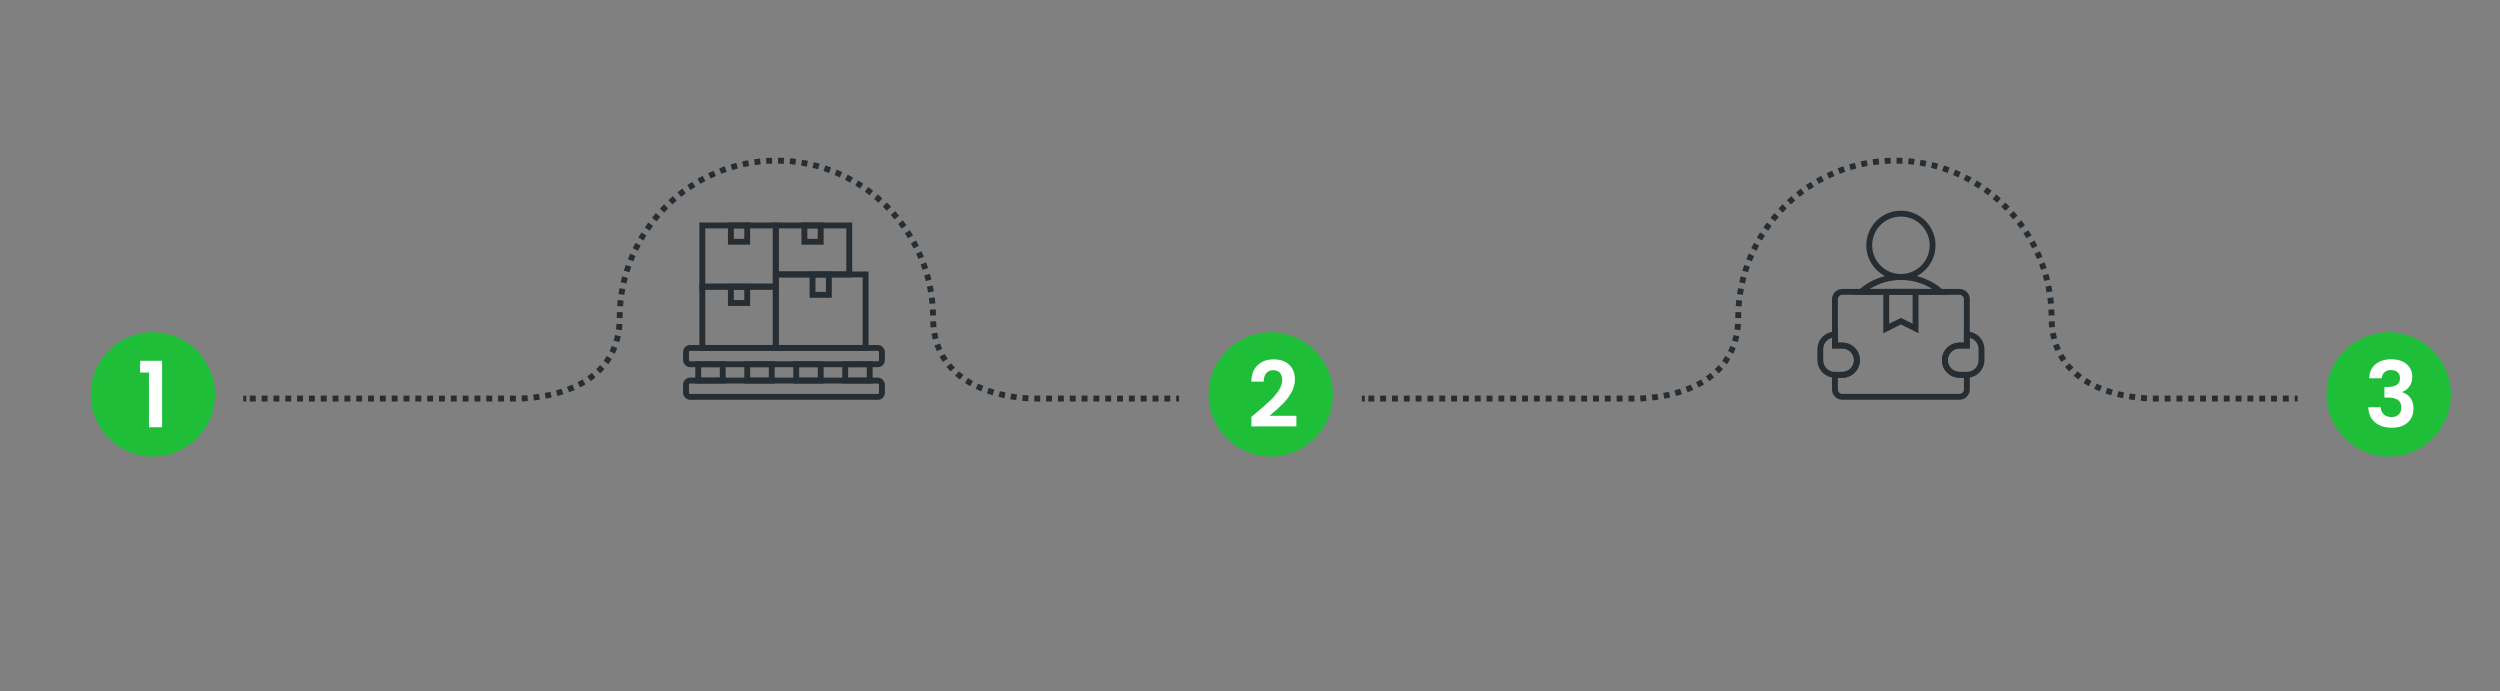 <?xml version="1.0" encoding="UTF-8"?><svg id="a" xmlns="http://www.w3.org/2000/svg" width="850" height="235" viewBox="0 0 850 235"><rect x="0" y="0" width="850" height="235" fill="#808080" stroke="none"/><defs><style>.b{fill:#fff;}.c{fill:#1ebe39;}.d{stroke-dasharray:0 0 2.01 2.01;}.d,.e{fill:none;stroke:#272e33;stroke-miterlimit:10;stroke-width:2px;}</style></defs><circle class="c" cx="51.97" cy="134.1" r="21.14"/><circle class="c" cx="432.07" cy="134.1" r="21.14"/><circle class="c" cx="812.16" cy="134.1" r="21.14"/><g><g><rect class="e" x="233.24" y="129.39" width="66.62" height="5.55" rx="1.39" ry="1.39"/><rect class="e" x="233.24" y="118.29" width="66.62" height="5.55" rx="1.39" ry="1.39"/><g><rect class="e" x="237.4" y="123.84" width="8.33" height="5.55"/><rect class="e" x="254.06" y="123.84" width="8.33" height="5.55"/><rect class="e" x="270.71" y="123.84" width="8.33" height="5.55"/><rect class="e" x="287.37" y="123.84" width="8.33" height="5.55"/></g></g><g><g><rect class="e" x="238.79" y="97.47" width="24.98" height="20.82"/><rect class="e" x="248.5" y="97.47" width="5.55" height="5.55"/></g><g><rect class="e" x="238.79" y="76.65" width="24.98" height="20.82"/><rect class="e" x="248.5" y="76.65" width="5.55" height="5.55"/></g><g><rect class="e" x="263.77" y="76.65" width="24.98" height="16.66"/><rect class="e" x="273.49" y="76.65" width="5.55" height="5.55"/></g><g><rect class="e" x="263.77" y="93.31" width="30.53" height="24.98"/><rect class="e" x="276.26" y="93.31" width="5.55" height="6.94"/></g></g></g><g><g><circle class="e" cx="646.31" cy="83.4" r="10.77"/><path class="e" d="M646.31,94.18c-5.21,0-9.95,1.91-13.61,5.06h27.23c-3.66-3.15-8.41-5.06-13.61-5.06Z"/></g><polygon class="e" points="651.29 111.69 646.31 109.2 641.32 111.69 641.32 99.24 651.29 99.24 651.29 111.69"/><path class="e" d="M626.38,117.48h-2.5v-3.74h-.01c-2.75,0-4.97,2.23-4.97,4.97v3.76c0,2.75,2.23,4.97,4.97,4.97h2.52c2.75,0,4.97-2.23,4.97-4.97v-.02c0-2.75-2.23-4.97-4.97-4.97Z"/><path class="e" d="M666.23,117.48h2.5v-3.74h.01c2.75,0,4.97,2.23,4.97,4.97v3.76c0,2.75-2.23,4.97-4.97,4.97h-2.52c-2.75,0-4.97-2.23-4.97-4.97v-.02c0-2.75,2.23-4.97,4.97-4.97Z"/><path class="e" d="M661.26,122.48v-.02c0-2.75,2.23-4.97,4.97-4.97h2.5v-15.76c0-1.37-1.12-2.49-2.49-2.49h-39.87c-1.38,0-2.49,1.12-2.49,2.49v15.76h2.5c2.75,0,4.97,2.23,4.97,4.97v.02c0,2.75-2.23,4.97-4.97,4.97h-2.5v4.98c0,1.38,1.12,2.49,2.49,2.49h39.87c1.38,0,2.49-1.12,2.49-2.49v-4.98h-2.5c-2.75,0-4.97-2.23-4.97-4.97Z"/></g><path class="b" d="M47.64,126.67v-4h7.47v22.6h-4.46v-18.6h-3.01Z"/><path class="b" d="M427.07,140.38c1.98-1.65,3.56-3.03,4.74-4.14,1.18-1.11,2.16-2.26,2.94-3.46,.79-1.2,1.18-2.38,1.18-3.53,0-1.05-.25-1.88-.74-2.48s-1.26-.9-2.29-.9-1.83,.35-2.39,1.04c-.56,.69-.85,1.64-.87,2.84h-4.22c.08-2.48,.82-4.36,2.22-5.64,1.4-1.28,3.17-1.92,5.32-1.92,2.36,0,4.16,.62,5.42,1.88,1.26,1.25,1.89,2.9,1.89,4.94,0,1.61-.43,3.15-1.3,4.62-.87,1.47-1.86,2.74-2.98,3.83s-2.57,2.39-4.37,3.92h9.15v3.6h-15.31v-3.22l1.61-1.36Z"/><path class="b" d="M807.7,123.84c1.35-1.13,3.14-1.69,5.35-1.69,1.51,0,2.8,.26,3.88,.79,1.07,.53,1.88,1.24,2.43,2.14,.55,.9,.82,1.92,.82,3.05,0,1.3-.34,2.4-1.01,3.3-.67,.9-1.47,1.5-2.4,1.81v.12c1.2,.37,2.13,1.03,2.81,1.98,.67,.95,1.01,2.17,1.01,3.66,0,1.24-.29,2.35-.85,3.32-.57,.97-1.41,1.73-2.51,2.28-1.11,.55-2.43,.82-3.98,.82-2.34,0-4.24-.59-5.7-1.77-1.47-1.18-2.24-2.91-2.33-5.21h4.22c.04,1.01,.39,1.82,1.04,2.43,.65,.61,1.54,.92,2.68,.92,1.05,0,1.86-.29,2.43-.88,.57-.59,.85-1.35,.85-2.28,0-1.24-.39-2.13-1.18-2.67-.79-.54-2.01-.81-3.66-.81h-.9v-3.56h.9c2.93,0,4.4-.98,4.4-2.95,0-.89-.26-1.58-.79-2.08s-1.29-.74-2.28-.74-1.72,.26-2.25,.79c-.53,.53-.83,1.19-.92,2h-4.25c.1-2.07,.83-3.66,2.19-4.79Z"/><g><line class="e" x1="400.89" y1="135.51" x2="399.89" y2="135.51"/><path class="d" d="M397.89,135.51h-44.89s-35.76,1.35-35.76-27.63-23.77-53.27-53.27-53.27-53.27,24.29-53.27,53.27-35.76,27.63-35.76,27.63H84.73"/><line class="e" x1="83.72" y1="135.51" x2="82.72" y2="135.51"/></g><g><line class="e" x1="781.2" y1="135.51" x2="780.2" y2="135.51"/><path class="d" d="M778.19,135.51h-44.89s-35.76,1.35-35.76-27.63-23.77-53.27-53.27-53.27-53.27,24.29-53.27,53.27-35.76,27.63-35.76,27.63h-90.21"/><line class="e" x1="464.03" y1="135.51" x2="463.03" y2="135.51"/></g></svg>